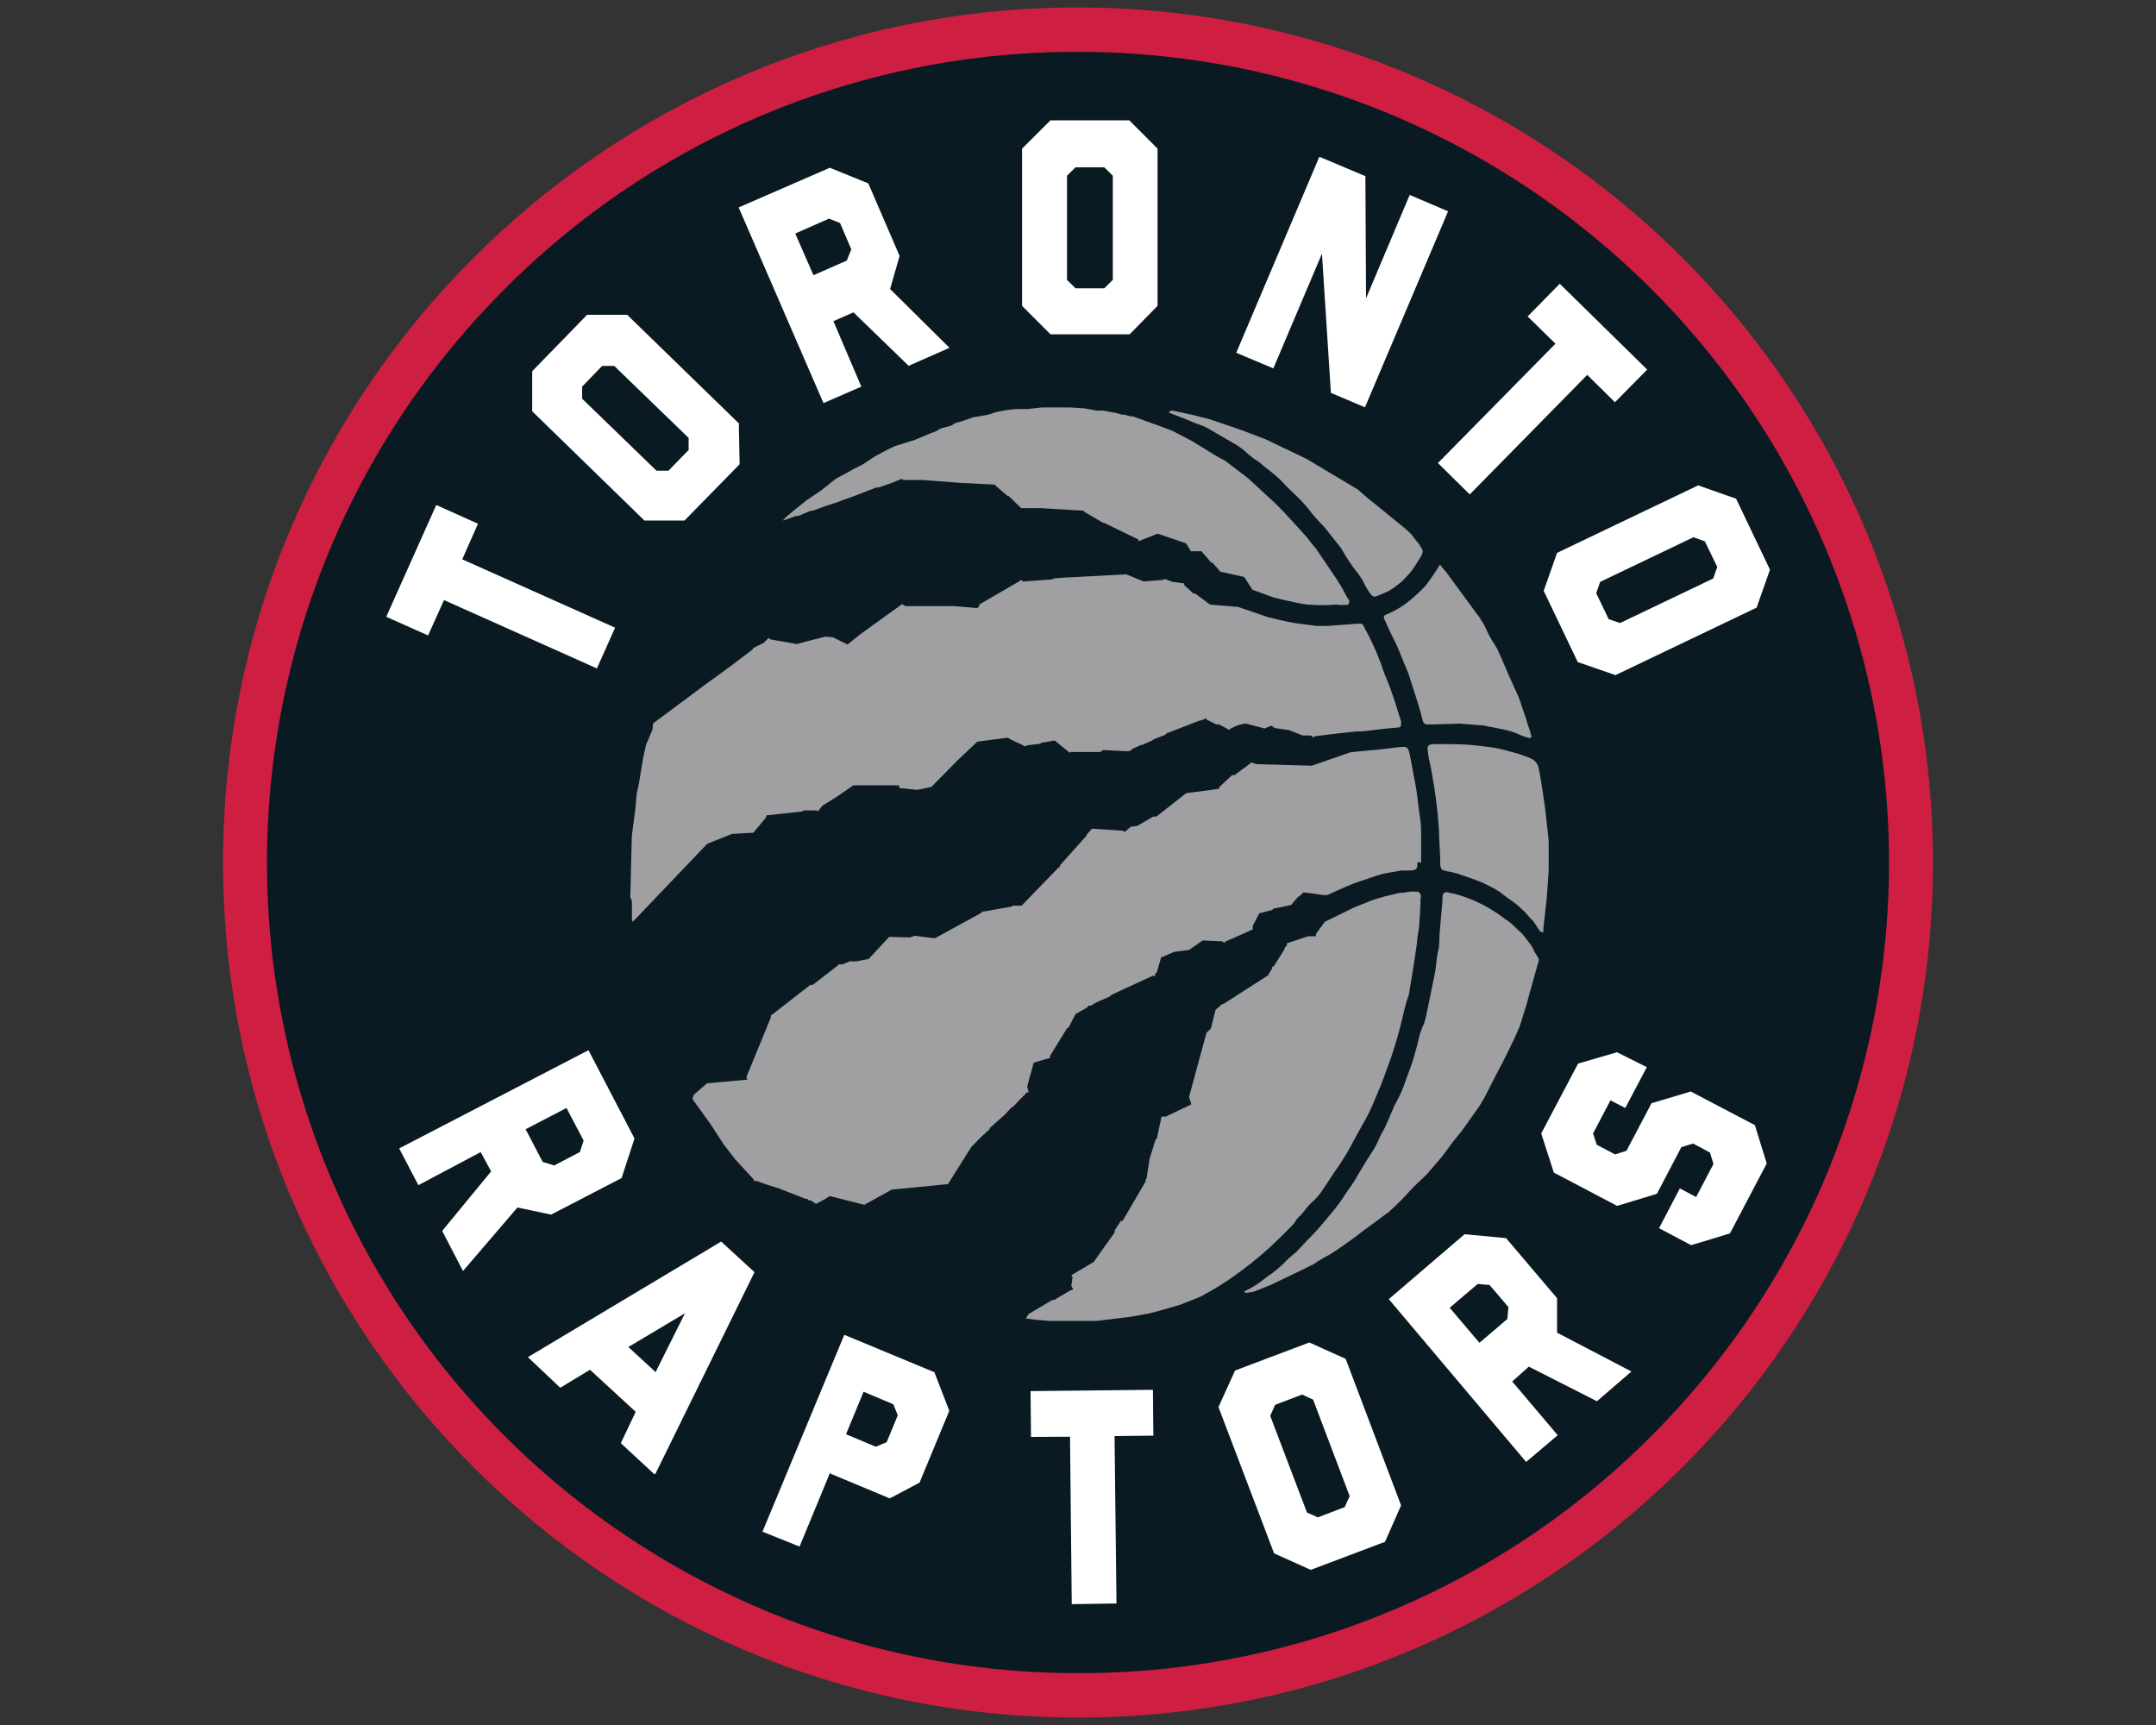 <?xml version="1.0" encoding="UTF-8"?>
<svg width="20px" height="16px" viewBox="0 0 20 16" version="1.1" xmlns="http://www.w3.org/2000/svg" xmlns:xlink="http://www.w3.org/1999/xlink">
    <rect x="0" y="0" width="20" height="16" fill="#333333" stroke="none"/>
    <!-- Generator: Sketch 60 (88103) - https://sketch.com -->
    <title>Toronto Raptors </title>
    <desc>Created with Sketch.</desc>
    <g id="Toronto-Raptors-" stroke="none" stroke-width="1" fill="none" fill-rule="evenodd">
        <g id="1232_NBA_Logo_Resizes_Toronto_150x120" transform="translate(2, 0)" fill-rule="nonzero">
            <path d="M15.931,8 C15.931,12.38 12.38,15.931 8,15.931 C3.62,15.931 0.069,12.38 0.069,8 C0.069,3.62 3.62,0.069 8,0.069 C10.103,0.069 12.121,0.905 13.608,2.392 C15.095,3.879 15.931,5.897 15.931,8" id="Path" fill="#CE1F43"></path>
            <path d="M8,15.519 C4.973,15.521 2.24,13.707 1.066,10.918 C-0.109,8.128 0.504,4.906 2.621,2.742 C4.013,1.311 5.921,0.497 7.917,0.481 L8,0.481 C11.027,0.479 13.76,2.293 14.934,5.082 C16.109,7.872 15.496,11.094 13.379,13.258 C11.987,14.689 10.079,15.503 8.083,15.519 L8,15.519" id="Path" fill="#0A1A22"></path>
            <path d="M7.977,1.552 L7.898,1.63 L7.898,2.596 L7.977,2.674 L8.244,2.674 L8.323,2.596 L8.323,1.63 L8.244,1.552 L7.977,1.552 Z M8.738,2.837 L8.479,3.101 L7.745,3.101 L7.481,2.837 L7.481,1.379 L7.745,1.116 L8.476,1.116 L8.738,1.379 L8.738,2.837 Z" id="Shape" fill="#FFFFFF"></path>
            <path d="M13.814,5.021 L13.709,4.983 L12.844,5.397 L12.807,5.502 L12.923,5.743 L13.028,5.779 L13.892,5.366 L13.93,5.259 L13.814,5.019 L13.814,5.021 Z M12.986,6.262 L12.636,6.141 L12.32,5.48 L12.444,5.128 L13.753,4.502 L14.105,4.626 L14.419,5.284 L14.295,5.636 L12.986,6.262 L12.986,6.262 Z" id="Shape" fill="#FFFFFF"></path>
            <path d="M3.4,3.586 L3.4,3.698 L4.09,4.366 L4.201,4.366 L4.388,4.174 L4.388,4.062 L3.698,3.394 L3.586,3.394 L3.4,3.586 Z M4.854,3.937 L4.861,4.306 L4.35,4.828 L3.978,4.828 L2.937,3.815 L2.937,3.443 L3.446,2.92 L3.818,2.92 L4.859,3.932 L4.854,3.937 Z" id="Shape" fill="#FFFFFF"></path>
            <polygon id="Path" fill="#FFFFFF" points="11.433 1.96 10.662 3.778 10.346 3.644 10.263 2.353 9.812 3.417 9.468 3.272 10.239 1.454 10.666 1.634 10.672 2.767 11.077 1.808 11.433 1.96"></polygon>
            <path d="M5.543,2.554 L5.855,2.417 C5.855,2.417 5.897,2.313 5.897,2.313 L5.793,2.069 L5.69,2.028 L5.377,2.166 L5.548,2.557 L5.543,2.554 Z M6.345,2.374 L6.257,2.681 L6.808,3.226 L6.429,3.393 L5.917,2.897 L5.731,2.979 L5.99,3.586 L5.639,3.739 L4.852,1.924 L5.698,1.556 L6.055,1.701 L6.345,2.374 Z" id="Shape" fill="#FFFFFF"></path>
            <polygon id="Path" fill="#FFFFFF" points="12.981 3.731 12.724 3.477 11.634 4.586 11.339 4.295 12.429 3.188 12.171 2.935 12.469 2.632 13.28 3.428 12.981 3.731"></polygon>
            <polygon id="Path" fill="#FFFFFF" points="2.434 4.858 2.288 5.188 3.706 5.822 3.537 6.2 2.119 5.566 1.971 5.894 1.583 5.721 2.047 4.684 2.434 4.858"></polygon>
            <path d="M13.273,9.905 L13.077,10.277 L12.939,10.206 L12.902,10.277 L12.778,10.513 L12.812,10.618 L13.006,10.72 L12.981,10.708 L13.088,10.674 L13.32,10.233 L13.684,10.124 L14.279,10.436 L14.389,10.792 L14.048,11.44 C14.048,11.44 13.69,11.55 13.687,11.549 L13.39,11.392 L13.583,11.023 L13.734,11.103 L13.895,10.796 L13.862,10.69 L13.706,10.607 L13.597,10.64 L13.37,11.073 L13.001,11.185 L13.001,11.185 L12.414,10.876 L12.297,10.513 L12.639,9.865 L13,9.76 L13.276,9.898 L13.273,9.905 Z" id="Path" fill="#FFFFFF"></path>
            <path d="M2.876,10.474 L3.034,10.777 C3.034,10.777 3.141,10.81 3.141,10.81 L3.379,10.686 L3.414,10.579 L3.255,10.277 L2.876,10.474 L2.876,10.474 Z M3.112,11.266 L2.8,11.2 L2.295,11.789 L2.102,11.417 L2.556,10.865 L2.459,10.686 L1.881,10.993 L1.703,10.652 L3.459,9.741 L3.886,10.56 L3.766,10.927 L3.112,11.266 Z" id="Shape" fill="#FFFFFF"></path>
            <path d="M5.848,13.303 L6.124,13.419 C6.124,13.419 6.225,13.377 6.225,13.377 L6.328,13.128 L6.287,13.025 L6.011,12.909 L5.848,13.303 Z M5.702,13.655 L5.417,14.345 L5.073,14.207 L5.832,12.381 L6.668,12.728 L6.806,13.086 L6.53,13.752 L6.254,13.898 L5.702,13.668 L5.702,13.655 Z" id="Shape" fill="#FFFFFF"></path>
            <polygon id="Path" fill="#FFFFFF" points="8.699 13.316 8.339 13.32 8.357 14.873 7.942 14.879 7.926 13.326 7.564 13.328 7.56 12.903 8.695 12.891 8.699 13.316"></polygon>
            <path d="M9.829,13.03 L9.783,13.132 L10.124,14.029 L10.225,14.074 L10.474,13.979 L10.52,13.877 L10.181,12.982 L10.079,12.935 L9.829,13.03 L9.829,13.03 Z M10.997,13.963 L10.848,14.301 L10.159,14.561 L9.819,14.408 L9.303,13.051 L9.457,12.712 L10.146,12.452 L10.483,12.604 L10.997,13.963 L10.997,13.963 Z" id="Shape" fill="#FFFFFF"></path>
            <path d="M11.724,12.455 L11.983,12.234 C11.983,12.234 11.993,12.124 11.993,12.124 L11.818,11.919 L11.708,11.909 L11.448,12.13 L11.724,12.455 Z M12.444,12.041 L12.444,12.361 L13.134,12.721 L12.814,12.997 L12.182,12.676 L12.028,12.814 L12.45,13.312 L12.157,13.56 L10.883,12.05 L11.586,11.448 L11.971,11.484 L12.448,12.046 L12.444,12.041 Z" id="Shape" fill="#FFFFFF"></path>
            <path d="M4.079,12.732 L4.354,12.181 L3.829,12.494 L4.083,12.728 L4.079,12.732 Z M4.068,13.672 L3.759,13.386 L3.897,13.095 L3.473,12.705 L3.197,12.872 L2.897,12.588 L4.69,11.516 L4.999,11.8 L4.079,13.672 L4.068,13.672 Z" id="Shape" fill="#FFFFFF"></path>
            <path d="M9.541,11.974 C9.541,11.982 9.553,11.992 9.557,11.992 C9.561,11.992 9.623,11.983 9.623,11.983 L9.668,11.966 L9.792,11.916 L10.103,11.767 L10.159,11.738 L10.186,11.726 L10.219,11.703 L10.274,11.669 L10.341,11.633 L10.425,11.578 L10.571,11.474 L10.643,11.418 L10.746,11.343 L10.84,11.273 L10.884,11.241 L10.946,11.183 L11.011,11.119 L11.114,11.008 L11.236,10.892 L11.374,10.731 L11.451,10.628 L11.477,10.592 L11.56,10.49 L11.724,10.259 L11.768,10.185 L11.877,9.972 L11.938,9.857 L12.041,9.647 L12.098,9.519 L12.159,9.323 C12.159,9.323 12.23,9.063 12.269,8.928 C12.276,8.914 12.276,8.898 12.269,8.884 C12.247,8.85 12.227,8.815 12.21,8.779 C12.199,8.76 12.182,8.742 12.172,8.727 C12.157,8.705 12.141,8.685 12.124,8.665 C12.113,8.652 12.1,8.64 12.086,8.63 C12.057,8.6 12.027,8.572 11.994,8.546 C11.981,8.538 11.969,8.53 11.957,8.52 C11.872,8.455 11.779,8.4 11.681,8.356 C11.64,8.338 11.597,8.323 11.554,8.308 C11.518,8.296 11.482,8.287 11.444,8.281 C11.429,8.274 11.412,8.274 11.397,8.281 C11.383,8.291 11.382,8.312 11.381,8.332 C11.381,8.386 11.372,8.446 11.368,8.499 C11.364,8.553 11.359,8.612 11.354,8.668 C11.35,8.723 11.354,8.77 11.341,8.821 C11.327,8.872 11.324,8.959 11.312,9.019 C11.288,9.143 11.262,9.266 11.236,9.39 C11.23,9.425 11.222,9.458 11.211,9.491 C11.186,9.543 11.167,9.598 11.156,9.655 C11.129,9.77 11.094,9.883 11.05,9.993 C11.021,10.085 10.982,10.174 10.934,10.258 C10.93,10.264 10.928,10.27 10.926,10.276 C10.902,10.332 10.879,10.39 10.852,10.447 C10.836,10.483 10.812,10.517 10.797,10.553 C10.778,10.601 10.753,10.648 10.724,10.691 C10.681,10.757 10.636,10.829 10.599,10.894 C10.573,10.942 10.543,10.988 10.51,11.032 L10.487,11.066 C10.461,11.105 10.437,11.143 10.41,11.179 C10.354,11.248 10.298,11.317 10.241,11.383 C10.206,11.425 10.166,11.463 10.128,11.503 L10.025,11.612 C10.017,11.62 10.009,11.627 10,11.633 C9.979,11.65 9.959,11.668 9.939,11.687 C9.897,11.732 9.851,11.773 9.801,11.81 C9.779,11.824 9.756,11.84 9.735,11.857 C9.677,11.904 9.614,11.945 9.546,11.977" id="Path" fill="#A0A0A3"></path>
            <path d="M12.317,8.648 C12.317,8.648 12.317,8.648 12.317,8.64 C12.317,8.632 12.317,8.611 12.317,8.611 L12.348,8.335 L12.366,8.081 L12.366,7.796 L12.335,7.512 C12.335,7.512 12.301,7.255 12.273,7.123 C12.265,7.082 12.236,7.049 12.197,7.034 C12.185,7.027 12.171,7.021 12.157,7.017 C12.13,7.008 12.098,6.994 12.07,6.988 C12.006,6.971 11.945,6.95 11.88,6.939 C11.815,6.928 11.726,6.917 11.647,6.91 C11.568,6.903 11.52,6.903 11.455,6.902 L11.317,6.902 C11.29,6.902 11.261,6.902 11.248,6.92 C11.236,6.938 11.248,6.967 11.248,6.997 C11.258,7.059 11.269,7.091 11.279,7.153 C11.314,7.335 11.337,7.52 11.349,7.705 C11.349,7.788 11.357,7.872 11.36,7.954 C11.36,7.978 11.36,7.993 11.36,8.018 C11.361,8.032 11.364,8.046 11.371,8.058 C11.371,8.069 11.39,8.072 11.404,8.076 C11.419,8.081 11.435,8.084 11.451,8.086 L11.516,8.102 C11.59,8.127 11.669,8.153 11.741,8.182 C11.791,8.205 11.841,8.23 11.888,8.258 L11.905,8.268 L11.99,8.332 C12.061,8.378 12.124,8.433 12.179,8.497 C12.189,8.51 12.2,8.522 12.212,8.532 C12.233,8.55 12.266,8.615 12.291,8.644 C12.294,8.645 12.298,8.645 12.301,8.644" id="Path" fill="#A0A0A3"></path>
            <path d="M10.412,5.611 C10.437,5.611 10.461,5.611 10.48,5.611 C10.499,5.611 10.509,5.611 10.514,5.593 C10.52,5.575 10.514,5.561 10.506,5.554 C10.498,5.548 10.452,5.457 10.452,5.457 L10.404,5.379 L10.207,5.088 L10.166,5.04 L10.127,4.988 L10.061,4.914 L9.898,4.737 L9.829,4.668 L9.578,4.436 L9.368,4.276 L9.294,4.236 L9.052,4.088 L8.883,4 L8.85,3.986 L8.712,3.935 L8.508,3.862 L8.492,3.862 L8.426,3.846 L8.408,3.846 L8.35,3.83 L8.229,3.808 L8.171,3.808 L8.062,3.788 L7.932,3.779 L7.887,3.779 L7.806,3.779 L7.668,3.779 L7.53,3.794 L7.425,3.794 L7.332,3.804 L7.239,3.823 L7.167,3.846 L7.05,3.868 L7.034,3.868 L6.927,3.906 L6.862,3.924 L6.823,3.948 L6.728,3.974 L6.683,4 L6.625,4.022 L6.487,4.08 L6.301,4.138 L6.241,4.166 L6.116,4.233 L6.008,4.305 L5.906,4.357 L5.869,4.379 L5.759,4.437 L5.741,4.45 L5.614,4.552 L5.509,4.622 L5.488,4.636 L5.37,4.73 L5.327,4.766 C5.303,4.785 5.281,4.805 5.261,4.828 L5.306,4.814 C5.306,4.814 5.388,4.783 5.389,4.785 L5.406,4.785 L5.523,4.737 L5.539,4.737 L5.669,4.69 C5.669,4.69 5.735,4.668 5.735,4.669 C5.759,4.662 5.782,4.654 5.804,4.644 L5.899,4.61 L6.131,4.521 L6.152,4.521 L6.27,4.48 L6.366,4.441 L6.378,4.452 L6.56,4.452 L6.676,4.461 L6.676,4.461 L6.91,4.479 L6.91,4.479 L7.233,4.495 L7.233,4.503 L7.348,4.601 L7.357,4.601 L7.473,4.713 L7.484,4.713 L7.644,4.713 L7.652,4.713 L8.055,4.737 L8.055,4.745 L8.234,4.85 L8.243,4.85 L8.56,5.004 L8.56,5.021 L8.739,4.95 L9.003,5.04 L9.048,5.113 L9.145,5.113 L9.237,5.219 L9.247,5.219 L9.323,5.305 L9.323,5.305 L9.334,5.305 L9.542,5.352 L9.618,5.47 L9.811,5.541 C9.811,5.541 10.018,5.593 10.123,5.607 C10.215,5.615 10.307,5.615 10.399,5.607" id="Path" fill="#A0A0A3"></path>
            <path d="M12.207,6.832 C12.199,6.8 12.19,6.77 12.179,6.739 L12.167,6.706 L12.156,6.665 L12.121,6.564 L12.091,6.474 L11.992,6.255 L11.946,6.146 L11.891,6.022 L11.823,5.91 L11.807,5.879 L11.763,5.788 L11.72,5.72 L11.702,5.697 L11.415,5.306 L11.372,5.257 C11.372,5.248 11.364,5.241 11.354,5.241 L11.354,5.241 C11.316,5.306 11.273,5.368 11.228,5.428 C11.192,5.469 11.117,5.537 11.117,5.537 C11.117,5.537 11.055,5.589 11.044,5.596 L10.986,5.636 L10.92,5.673 L10.862,5.699 C10.853,5.701 10.846,5.706 10.84,5.713 C10.836,5.72 10.836,5.728 10.84,5.735 C10.842,5.744 10.846,5.752 10.85,5.76 C10.876,5.817 10.899,5.873 10.928,5.927 C10.972,6.008 11,6.095 11.037,6.179 C11.048,6.207 11.061,6.234 11.07,6.263 C11.095,6.338 11.117,6.412 11.142,6.487 C11.152,6.52 11.163,6.553 11.172,6.586 C11.182,6.619 11.189,6.652 11.199,6.687 C11.203,6.707 11.221,6.72 11.241,6.719 L11.306,6.719 L11.538,6.712 C11.56,6.712 11.714,6.726 11.714,6.726 C11.714,6.726 11.77,6.726 11.796,6.737 C11.855,6.746 11.913,6.76 11.972,6.772 C12.02,6.783 12.066,6.799 12.11,6.821 C12.133,6.83 12.157,6.838 12.181,6.844 L12.203,6.844 C12.204,6.84 12.204,6.835 12.203,6.83" id="Path" fill="#A0A0A3"></path>
            <path d="M11.199,5.11 C11.193,5.096 11.186,5.082 11.177,5.069 L11.161,5.043 L11.12,4.994 L11.091,4.954 L11.034,4.902 L11.017,4.888 L10.741,4.663 L10.69,4.623 L10.594,4.539 L10.116,4.254 L9.739,4.074 L9.545,4 L9.472,3.974 C9.472,3.974 9.226,3.89 9.226,3.89 L9.052,3.846 L8.884,3.81 L8.857,3.81 L8.843,3.825 L8.843,3.825 L8.869,3.837 L9.025,3.898 C9.058,3.913 9.092,3.927 9.127,3.939 C9.151,3.946 9.174,3.956 9.196,3.968 C9.276,4.015 9.356,4.061 9.434,4.106 C9.485,4.133 9.531,4.167 9.572,4.206 C9.603,4.234 9.637,4.26 9.673,4.281 C9.689,4.293 9.704,4.305 9.719,4.319 L9.743,4.339 C9.792,4.375 9.838,4.414 9.881,4.455 C9.926,4.503 9.972,4.549 10.019,4.593 C10.065,4.636 10.107,4.682 10.146,4.731 C10.177,4.772 10.21,4.811 10.246,4.847 C10.314,4.916 10.367,4.997 10.43,5.07 C10.437,5.079 10.443,5.091 10.45,5.101 C10.487,5.167 10.529,5.23 10.575,5.291 C10.611,5.333 10.641,5.379 10.663,5.429 C10.679,5.458 10.696,5.486 10.716,5.512 C10.724,5.524 10.738,5.533 10.753,5.534 C10.763,5.532 10.772,5.529 10.781,5.526 L10.814,5.512 L10.873,5.486 C10.893,5.475 10.912,5.464 10.93,5.451 C10.941,5.441 10.985,5.411 11.01,5.388 C11.034,5.364 11.087,5.305 11.087,5.305 L11.123,5.255 L11.188,5.149 C11.194,5.138 11.197,5.126 11.197,5.113" id="Path" fill="#A0A0A3"></path>
            <path d="M11,6.701 C10.974,6.621 10.953,6.546 10.926,6.468 C10.905,6.403 10.881,6.339 10.854,6.276 C10.836,6.239 10.826,6.197 10.812,6.16 C10.799,6.123 10.796,6.121 10.789,6.102 C10.752,6.007 10.709,5.915 10.659,5.826 L10.65,5.808 C10.646,5.798 10.638,5.79 10.629,5.785 C10.618,5.785 10.607,5.785 10.586,5.785 C10.566,5.785 10.494,5.794 10.472,5.794 L10.309,5.806 L10.294,5.806 L10.215,5.806 L10.01,5.779 C9.935,5.768 9.761,5.724 9.761,5.724 L9.636,5.681 L9.48,5.628 L9.468,5.628 L9.225,5.608 L9.225,5.608 L9.087,5.505 L9.07,5.505 L8.986,5.428 L8.986,5.412 L8.892,5.399 L8.883,5.399 L8.806,5.371 L8.786,5.379 L8.608,5.393 L8.447,5.327 L7.887,5.357 L7.877,5.357 L7.772,5.366 L7.761,5.374 L7.486,5.394 L7.477,5.379 L7.084,5.607 L7.084,5.623 L7.065,5.64 L7.057,5.64 L6.859,5.622 L6.848,5.622 L6.498,5.622 L6.498,5.622 L6.399,5.622 L6.368,5.604 L5.99,5.876 L5.99,5.876 L5.862,5.978 L5.724,5.91 L5.716,5.91 L5.655,5.905 C5.655,5.905 5.392,5.972 5.394,5.974 L5.148,5.931 L5.13,5.917 L5.083,5.964 L4.985,6.012 L4.985,6.021 L4.788,6.171 L4.512,6.372 L4.197,6.607 L4.059,6.709 L4.052,6.77 L3.993,6.908 L3.967,7.026 L3.927,7.266 L3.905,7.37 L3.895,7.495 L3.861,7.754 L3.847,8.323 L3.862,8.357 L3.862,8.519 C3.862,8.519 3.862,8.546 3.872,8.548 L3.872,8.548 L4.561,7.826 L4.79,7.735 L4.988,7.724 L5.103,7.586 L5.114,7.561 L5.128,7.561 L5.441,7.527 L5.455,7.517 L5.572,7.517 L5.59,7.524 L5.628,7.474 L5.766,7.388 L5.916,7.284 L6.338,7.284 L6.345,7.31 L6.51,7.326 L6.64,7.299 L6.877,7.058 L6.877,7.058 L7.066,6.879 L7.342,6.843 L7.353,6.843 L7.366,6.854 L7.513,6.924 L7.524,6.914 L7.654,6.898 L7.654,6.891 L7.775,6.87 L7.786,6.87 L7.924,6.983 L7.932,6.975 L8.208,6.975 L8.232,6.957 L8.451,6.968 L8.462,6.968 L8.497,6.96 L8.497,6.95 L8.583,6.91 L8.594,6.91 L8.695,6.865 L8.703,6.857 L8.811,6.815 L8.819,6.803 L9.117,6.688 L9.117,6.688 L9.17,6.672 L9.181,6.661 L9.196,6.676 L9.283,6.719 L9.309,6.719 L9.406,6.772 L9.406,6.763 L9.434,6.749 L9.434,6.749 L9.483,6.727 L9.483,6.727 L9.553,6.71 L9.731,6.757 L9.793,6.731 L9.825,6.753 L9.956,6.772 L10.084,6.822 L10.16,6.822 L10.183,6.839 L10.203,6.828 C10.203,6.828 10.454,6.796 10.581,6.785 C10.663,6.785 10.745,6.77 10.828,6.761 L10.966,6.748 C10.99,6.748 11.003,6.735 10.994,6.706" id="Path" fill="#A0A0A3"></path>
            <path d="M11.183,8 C11.183,7.982 11.183,7.971 11.183,7.953 C11.183,7.905 11.183,7.857 11.183,7.807 L11.183,7.759 C11.183,7.698 11.183,7.637 11.172,7.577 C11.161,7.516 11.153,7.423 11.142,7.348 C11.131,7.272 11.121,7.23 11.11,7.171 C11.099,7.112 11.09,7.054 11.076,6.992 C11.062,6.93 11.05,6.921 10.986,6.93 L10.97,6.93 L10.89,6.941 C10.766,6.957 10.65,6.963 10.526,6.978 L10.17,7.102 L9.657,7.088 L9.601,7.07 L9.601,7.079 L9.451,7.19 L9.429,7.19 L9.31,7.301 L9.31,7.316 L9.003,7.357 L8.727,7.574 L8.698,7.574 L8.549,7.661 L8.49,7.668 L8.432,7.717 L8.415,7.705 L8.13,7.686 L8.08,7.742 L8.08,7.75 L7.833,8.026 L7.833,8.043 L7.823,8.043 L7.477,8.4 L7.39,8.4 L7.39,8.408 L7.131,8.454 L7.112,8.454 L7.105,8.466 L6.672,8.703 L6.483,8.68 L6.443,8.695 L6.248,8.69 L6.059,8.894 L5.946,8.917 L5.883,8.917 L5.815,8.945 L5.775,8.945 L5.775,8.953 L5.539,9.135 L5.517,9.135 L5.15,9.421 L5.15,9.439 L4.924,9.99 L4.932,10.014 L4.559,10.048 L4.436,10.154 L4.423,10.193 L4.59,10.425 L4.713,10.614 L4.819,10.752 L4.993,10.941 C4.993,10.941 4.993,10.953 4.993,10.954 L5.017,10.954 L5.121,10.99 L5.25,11.03 C5.25,11.03 5.25,11.037 5.25,11.037 L5.262,11.037 L5.473,11.12 L5.49,11.12 L5.501,11.134 L5.52,11.134 L5.57,11.167 L5.658,11.119 L5.658,11.119 L5.697,11.094 L6.018,11.175 L6.272,11.034 L6.794,10.983 L7.01,10.639 L7.105,10.542 L7.105,10.542 L7.181,10.473 C7.181,10.47 7.181,10.467 7.181,10.463 L7.319,10.341 L7.381,10.274 C7.386,10.271 7.391,10.268 7.397,10.266 C7.397,10.266 7.469,10.19 7.469,10.19 L7.528,10.131 L7.543,10.131 L7.528,10.079 L7.589,9.857 L7.706,9.822 L7.706,9.822 L7.741,9.814 L7.741,9.793 L7.898,9.538 L7.912,9.531 L7.977,9.406 L8.084,9.345 L8.098,9.328 L8.119,9.328 C8.14,9.315 8.161,9.303 8.183,9.292 L8.183,9.292 L8.299,9.241 L8.309,9.228 L8.692,9.051 L8.716,9.051 L8.716,9.03 L8.731,9.019 L8.771,8.881 L8.892,8.829 L9.03,8.811 L9.157,8.723 L9.339,8.731 L9.357,8.746 L9.366,8.734 L9.621,8.621 L9.621,8.588 L9.681,8.472 L9.806,8.439 L9.806,8.43 L9.977,8.394 L10.043,8.316 L10.051,8.316 L10.091,8.277 C10.091,8.277 10.21,8.292 10.21,8.292 L10.21,8.292 L10.273,8.302 L10.313,8.302 C10.313,8.302 10.486,8.222 10.559,8.194 C10.589,8.182 10.619,8.174 10.647,8.164 L10.767,8.123 L10.828,8.105 L10.908,8.09 L11.001,8.074 L11.058,8.074 L11.097,8.074 C11.11,8.073 11.124,8.068 11.135,8.061 C11.144,8.052 11.149,8.04 11.148,8.028 C11.148,8.017 11.148,8.007 11.148,7.997" id="Path" fill="#A0A0A3"></path>
            <path d="M11.181,8.331 C11.183,8.314 11.179,8.297 11.171,8.283 C11.162,8.273 11.149,8.269 11.137,8.27 L11.084,8.27 L11.01,8.281 L10.985,8.281 C10.941,8.292 10.895,8.302 10.847,8.314 C10.797,8.327 10.748,8.342 10.701,8.361 C10.652,8.383 10.597,8.4 10.548,8.423 L10.29,8.55 L10.207,8.662 L10.207,8.684 L10.194,8.684 L10.134,8.684 L10.134,8.684 L9.937,8.75 L9.937,8.771 L9.916,8.792 L9.916,8.804 L9.814,8.966 L9.801,8.966 L9.801,8.982 L9.761,9.048 L9.348,9.313 L9.338,9.313 L9.276,9.366 L9.232,9.541 L9.192,9.579 L9.03,10.175 L9.052,10.243 L8.814,10.357 L8.775,10.357 L8.73,10.566 L8.721,10.566 L8.661,10.759 L8.661,10.768 L8.636,10.931 L8.628,10.943 L8.628,10.957 L8.414,11.324 L8.397,11.324 L8.341,11.412 L8.341,11.43 L8.145,11.706 L7.938,11.828 L7.949,11.846 C7.949,11.846 7.938,11.928 7.938,11.928 L7.956,11.96 L7.927,11.97 L7.778,12.058 L7.761,12.058 L7.542,12.188 L7.516,12.229 C7.516,12.229 7.601,12.241 7.601,12.241 L7.739,12.252 L7.836,12.252 L7.948,12.252 L8,12.252 L8.17,12.252 L8.477,12.215 L8.659,12.183 L8.797,12.146 L8.948,12.102 L9.138,12.026 L9.152,12.018 L9.206,11.988 C9.282,11.946 9.356,11.9 9.428,11.85 C9.549,11.765 9.665,11.673 9.775,11.574 L9.886,11.468 L9.989,11.364 C9.996,11.359 10.001,11.352 10.006,11.345 C10.02,11.319 10.038,11.295 10.061,11.276 C10.075,11.262 10.089,11.246 10.101,11.229 C10.126,11.194 10.156,11.163 10.189,11.135 C10.214,11.11 10.236,11.084 10.257,11.055 C10.292,11.004 10.327,10.95 10.361,10.898 C10.396,10.846 10.458,10.76 10.499,10.687 C10.541,10.614 10.583,10.53 10.628,10.452 C10.667,10.387 10.702,10.319 10.732,10.25 C10.781,10.135 10.83,10.021 10.87,9.903 C10.917,9.779 10.956,9.653 10.989,9.524 C11.015,9.429 11.03,9.331 11.065,9.239 C11.069,9.226 11.072,9.213 11.073,9.2 C11.087,9.123 11.099,9.044 11.112,8.966 C11.124,8.887 11.134,8.818 11.145,8.743 C11.145,8.692 11.16,8.643 11.164,8.592 C11.168,8.541 11.174,8.454 11.177,8.381 C11.177,8.372 11.177,8.357 11.177,8.357 C11.177,8.357 11.177,8.335 11.177,8.321" id="Path" fill="#A0A0A3"></path>
        </g>
    </g>
</svg>
